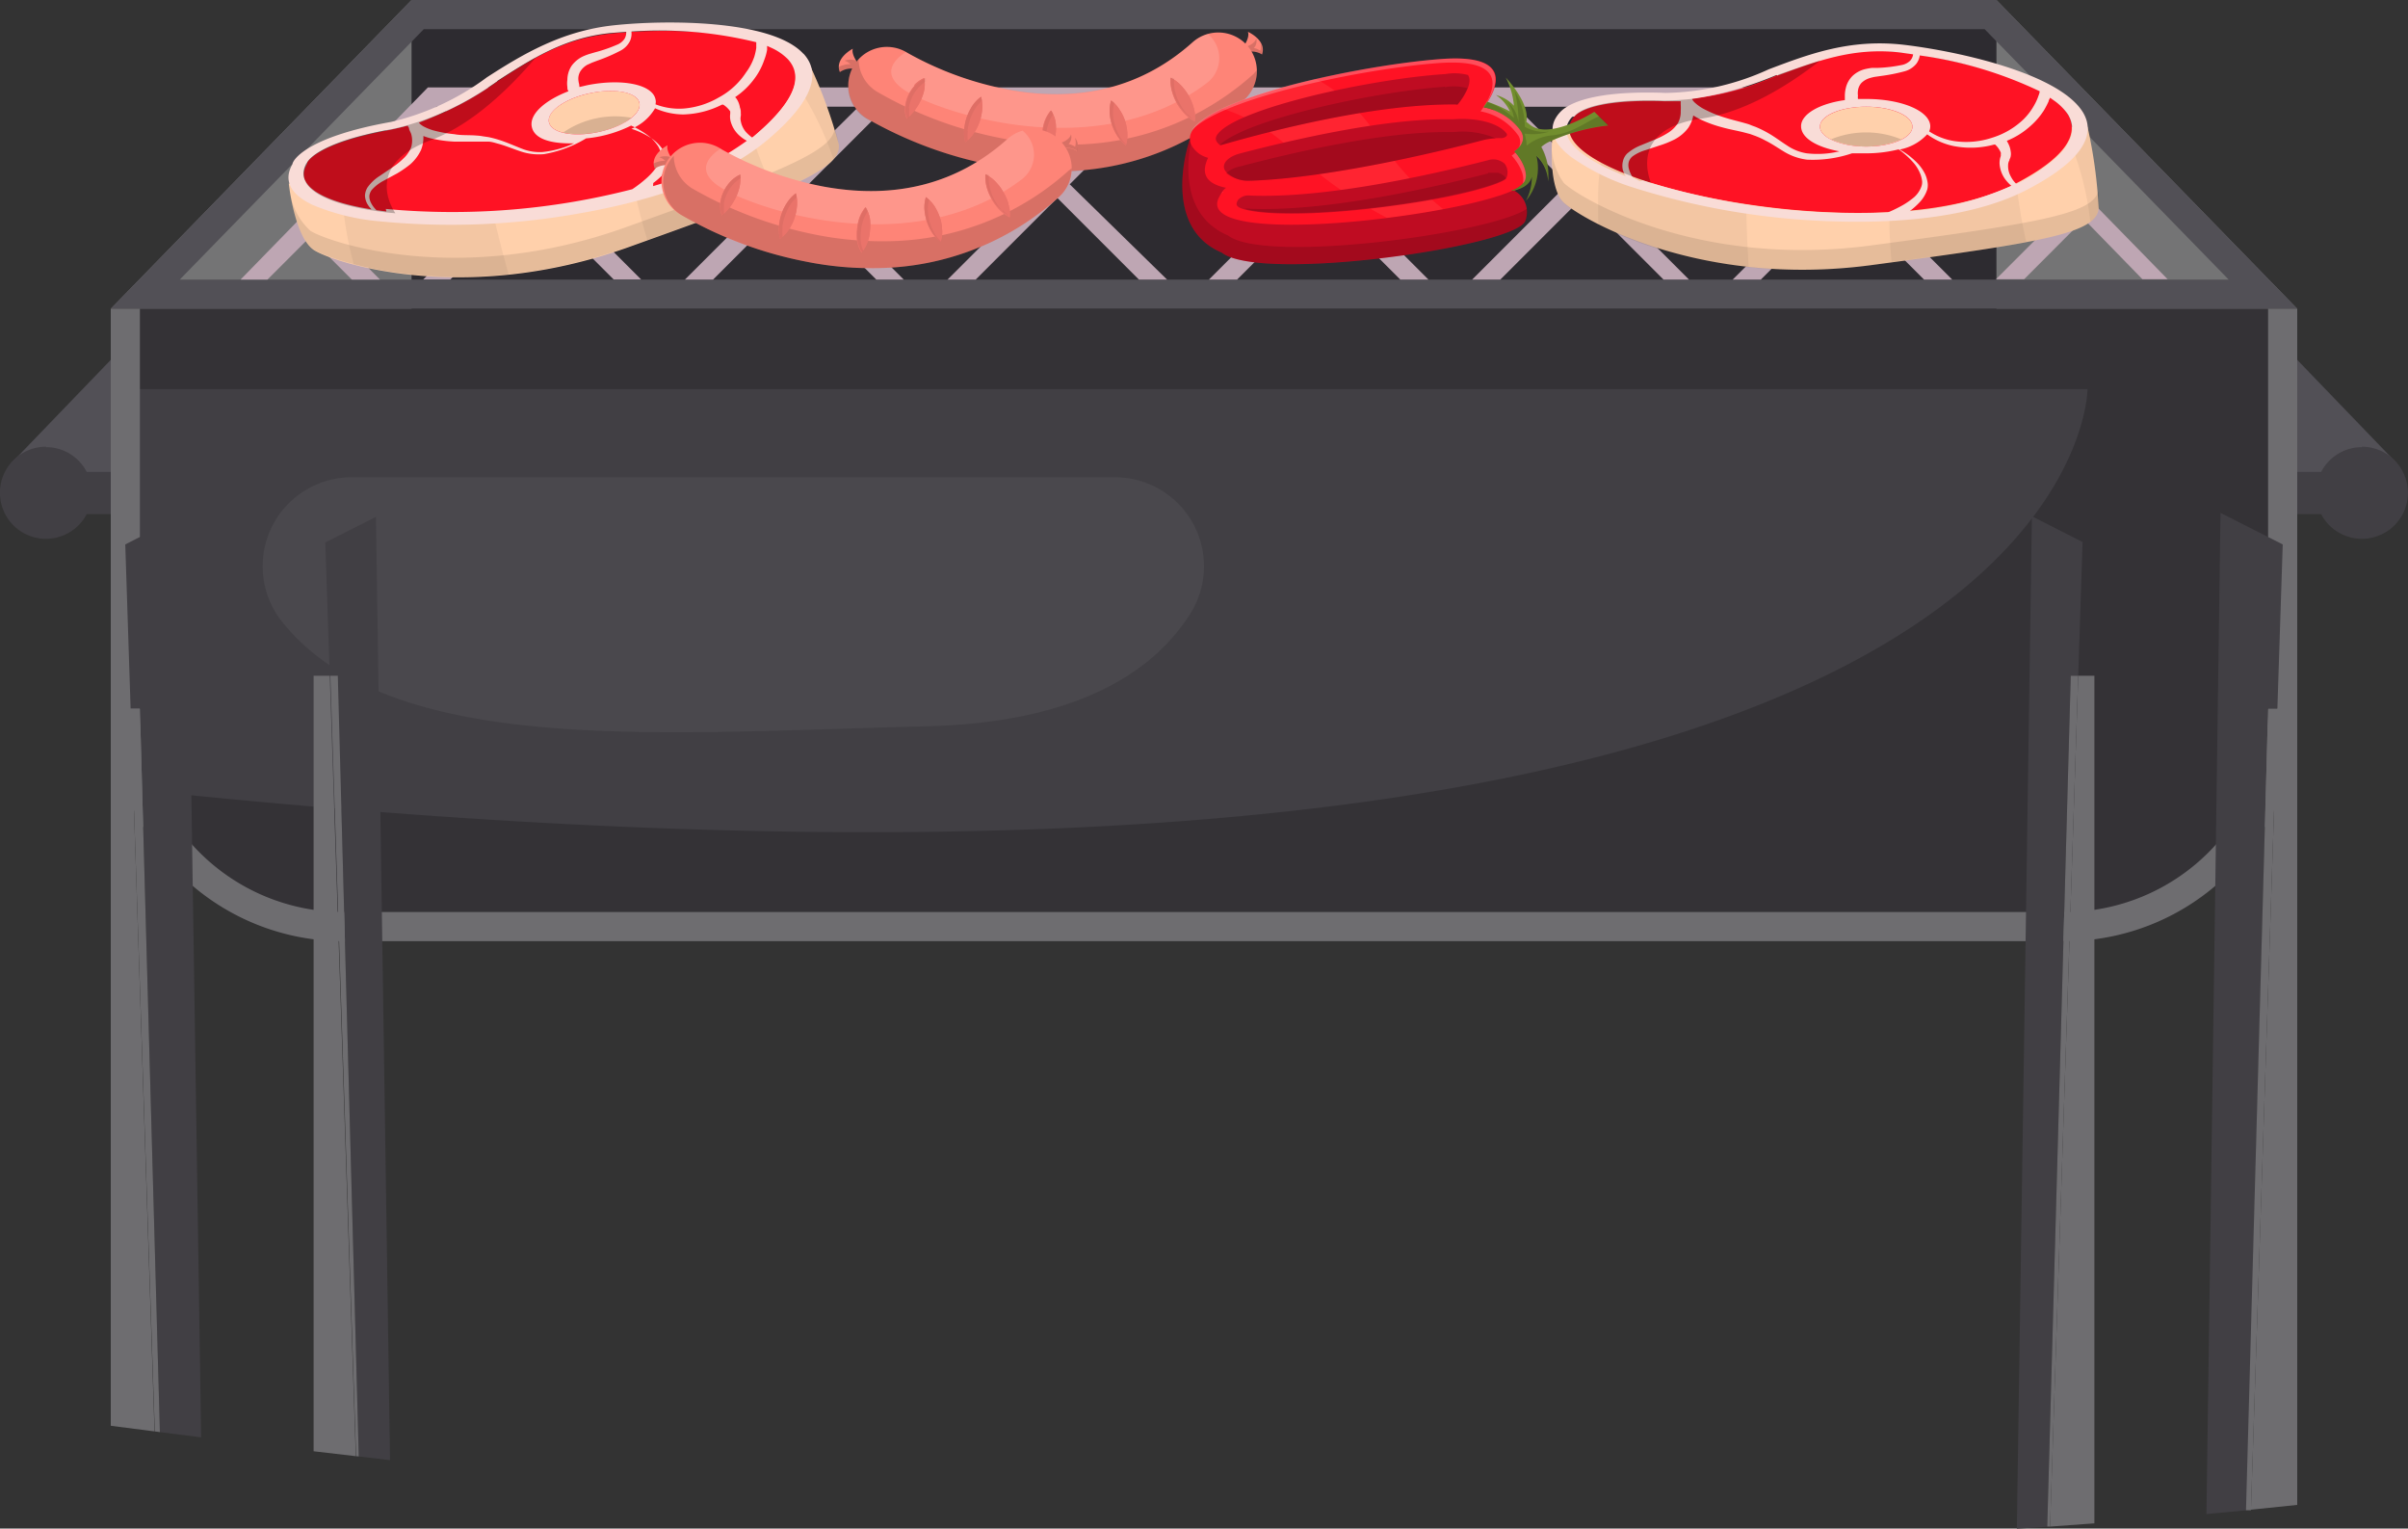 <svg xmlns="http://www.w3.org/2000/svg" xmlns:xlink="http://www.w3.org/1999/xlink" viewBox="0 0 171.08 108.57"><rect x="0" y="0" width="171.08" height="108.57" fill="#333333" stroke="none"/><defs><style>.cls-1{fill:none;}.cls-2{fill:#525056;}.cls-3{fill:#413f44;}.cls-4{fill:#2d2b30;}.cls-5{fill:#747475;}.cls-6{fill:#bea6b3;}.cls-7{fill:#ffd0ab;}.cls-8{opacity:0.1;}.cls-9{clip-path:url(#clip-path);}.cls-10{opacity:0.05;}.cls-11{clip-path:url(#clip-path-2);}.cls-12{clip-path:url(#clip-path-3);}.cls-13{clip-path:url(#clip-path-4);}.cls-14{fill:#ff1224;}.cls-15{opacity:0.15;}.cls-16{clip-path:url(#clip-path-5);}.cls-17{fill:#f9dcd7;}.cls-18{opacity:0.25;}.cls-19{clip-path:url(#clip-path-6);}.cls-20{fill:#fe8477;}.cls-21{clip-path:url(#clip-path-7);}.cls-22{clip-path:url(#clip-path-8);}.cls-23{clip-path:url(#clip-path-9);}.cls-24{clip-path:url(#clip-path-10);}.cls-25{fill:#fff;}.cls-26{fill:#ea736a;}.cls-27{clip-path:url(#clip-path-11);}.cls-28{clip-path:url(#clip-path-12);}.cls-29{clip-path:url(#clip-path-13);}.cls-30{clip-path:url(#clip-path-14);}.cls-31{clip-path:url(#clip-path-15);}.cls-32{clip-path:url(#clip-path-16);}.cls-33{clip-path:url(#clip-path-17);}.cls-34{clip-path:url(#clip-path-18);}.cls-35{clip-path:url(#clip-path-19);}.cls-36{clip-path:url(#clip-path-20);}.cls-37{clip-path:url(#clip-path-21);}.cls-38{clip-path:url(#clip-path-22);}.cls-39{clip-path:url(#clip-path-23);}.cls-40{clip-path:url(#clip-path-24);}.cls-41{clip-path:url(#clip-path-25);}.cls-42{clip-path:url(#clip-path-26);}.cls-43{clip-path:url(#clip-path-27);}.cls-44{clip-path:url(#clip-path-28);}.cls-45{clip-path:url(#clip-path-29);}.cls-46{clip-path:url(#clip-path-30);}.cls-47{fill:#bf0c22;}.cls-48{clip-path:url(#clip-path-31);}.cls-49{clip-path:url(#clip-path-32);}.cls-50{clip-path:url(#clip-path-33);}.cls-51{fill:#728e2e;}.cls-52{clip-path:url(#clip-path-34);}.cls-53{clip-path:url(#clip-path-35);}.cls-54{clip-path:url(#clip-path-36);}.cls-55{clip-path:url(#clip-path-37);}.cls-56{opacity:0.2;}.cls-57{clip-path:url(#clip-path-38);}.cls-58{fill:#6e6d70;}.cls-59{clip-path:url(#clip-path-39);}</style><clipPath id="clip-path"><rect class="cls-1" x="110.24" y="10.12" width="38.87" height="9.06"/></clipPath><clipPath id="clip-path-2"><rect class="cls-1" x="146.6" y="8.99" width="2.5" height="6.78"/></clipPath><clipPath id="clip-path-3"><rect class="cls-1" x="134.24" y="9.04" width="9.73" height="9.6"/></clipPath><clipPath id="clip-path-4"><rect class="cls-1" x="113.54" y="9.25" width="10.95" height="9.72"/></clipPath><clipPath id="clip-path-5"><rect class="cls-1" x="130.08" y="9.4" width="5" height="1"/></clipPath><clipPath id="clip-path-6"><rect class="cls-1" x="111.45" y="4.3" width="17.87" height="8.73"/></clipPath><clipPath id="clip-path-7"><rect class="cls-1" x="59.6" y="4.23" width="1.44" height="0.89"/></clipPath><clipPath id="clip-path-8"><rect class="cls-1" x="88.29" y="2.68" width="1.44" height="1.19"/></clipPath><clipPath id="clip-path-9"><rect class="cls-1" x="60.27" y="4.21" width="29.02" height="7.98"/></clipPath><clipPath id="clip-path-10"><rect class="cls-1" x="63.32" y="2.42" width="23.3" height="6.66"/></clipPath><clipPath id="clip-path-11"><rect class="cls-1" x="64.32" y="5.54" width="1.45" height="2.9"/></clipPath><clipPath id="clip-path-12"><rect class="cls-1" x="68.49" y="6.87" width="1.27" height="3.24"/></clipPath><clipPath id="clip-path-13"><rect class="cls-1" x="74.04" y="7.86" width="0.75" height="3.21"/></clipPath><clipPath id="clip-path-14"><rect class="cls-1" x="78.84" y="7.14" width="1.17" height="3.17"/></clipPath><clipPath id="clip-path-15"><rect class="cls-1" x="83.16" y="5.52" width="1.67" height="3.02"/></clipPath><clipPath id="clip-path-16"><rect class="cls-1" x="20.62" y="9.09" width="38.98" height="10.6"/></clipPath><clipPath id="clip-path-17"><rect class="cls-1" x="55.93" y="4.72" width="3.66" height="6.59"/></clipPath><clipPath id="clip-path-18"><rect class="cls-1" x="44.31" y="5.88" width="10.76" height="11.19"/></clipPath><clipPath id="clip-path-19"><rect class="cls-1" x="24.21" y="10.03" width="11.93" height="9.66"/></clipPath><clipPath id="clip-path-20"><rect class="cls-1" x="39.96" y="8.25" width="4.89" height="1.29"/></clipPath><clipPath id="clip-path-21"><rect class="cls-1" x="21.57" y="4.09" width="16.48" height="11.06"/></clipPath><clipPath id="clip-path-22"><rect class="cls-1" x="46.44" y="11.09" width="1.44" height="0.89"/></clipPath><clipPath id="clip-path-23"><rect class="cls-1" x="75.13" y="9.54" width="1.44" height="1.19"/></clipPath><clipPath id="clip-path-24"><rect class="cls-1" x="47.12" y="11.07" width="29.02" height="7.98"/></clipPath><clipPath id="clip-path-25"><rect class="cls-1" x="50.16" y="9.28" width="23.3" height="6.66"/></clipPath><clipPath id="clip-path-26"><rect class="cls-1" x="51.16" y="12.4" width="1.45" height="2.9"/></clipPath><clipPath id="clip-path-27"><rect class="cls-1" x="55.33" y="13.73" width="1.27" height="3.24"/></clipPath><clipPath id="clip-path-28"><rect class="cls-1" x="60.88" y="14.72" width="0.75" height="3.21"/></clipPath><clipPath id="clip-path-29"><rect class="cls-1" x="65.68" y="14" width="1.17" height="3.17"/></clipPath><clipPath id="clip-path-30"><rect class="cls-1" x="70.01" y="12.38" width="1.67" height="3.02"/></clipPath><clipPath id="clip-path-31"><rect class="cls-1" x="84" y="9.99" width="24.51" height="8.76"/></clipPath><clipPath id="clip-path-32"><rect class="cls-1" x="84.67" y="4.15" width="23.77" height="9.57"/></clipPath><clipPath id="clip-path-33"><rect class="cls-1" x="86.83" y="5.61" width="15.69" height="9.86"/></clipPath><clipPath id="clip-path-34"><rect class="cls-1" x="86.67" y="6.13" width="17.6" height="4.18"/></clipPath><clipPath id="clip-path-35"><rect class="cls-1" x="88.41" y="12.27" width="18.57" height="2.9"/></clipPath><clipPath id="clip-path-36"><rect class="cls-1" x="87.11" y="9.35" width="19.17" height="3.49"/></clipPath><clipPath id="clip-path-37"><rect class="cls-1" x="105.43" y="6.45" width="8.91" height="7.78"/></clipPath><clipPath id="clip-path-38"><rect class="cls-1" x="7.87" y="21.93" width="155.34" height="44.92"/></clipPath><clipPath id="clip-path-39"><rect class="cls-1" x="18.66" y="33.9" width="66.93" height="18.11"/></clipPath></defs><g id="Layer_2" data-name="Layer 2"><g id="Layer_1-2" data-name="Layer 1"><path id="Path_66594" data-name="Path 66594" class="cls-2" d="M.8,32.9l7.1-7.37.07,8L2.56,35.35Z"/><path id="Path_66595" data-name="Path 66595" class="cls-3" d="M3.28,31.76a3.24,3.24,0,0,1,2.88,1.76H8v3H6.16a3.27,3.27,0,1,1-2.88-4.79"/><path id="Path_66596" data-name="Path 66596" class="cls-2" d="M170.28,32.9l-7.1-7.37-.07,8,5.41,1.84Z"/><path id="Path_66597" data-name="Path 66597" class="cls-3" d="M167.8,31.76a3.26,3.26,0,0,0-2.89,1.76H163.1v3h1.81a3.27,3.27,0,1,0,2.89-4.79"/><path id="Path_66607" data-name="Path 66607" class="cls-3" d="M7.87,21.93V50.34A16.51,16.51,0,0,0,24.38,66.85H146.7a16.51,16.51,0,0,0,16.51-16.51h0V21.93Z"/><path id="Path_66608" data-name="Path 66608" class="cls-4" d="M163.21,21.93H7.87L29.24,0h112.6Z"/><path id="Path_66609" data-name="Path 66609" class="cls-5" d="M29.24,0V21.93H7.87Z"/><path id="Path_66610" data-name="Path 66610" class="cls-5" d="M141.84,0V21.93h21.37Z"/><path id="Path_66611" data-name="Path 66611" class="cls-2" d="M163.21,21.93,141.84,0H29.24L7.87,21.93ZM30.11,2.07H141l17.34,17.79H12.77Z"/><path id="Path_66612" data-name="Path 66612" class="cls-6" d="M140.68,6.21H30.4L17.09,19.86H19l3-3,3,3H27l-4-4L31,7.58h.35l5.5,5.5-6.78,6.77H32l5.8-5.8,5.8,5.8h1.95l-6.76-6.76,5.5-5.5h5.65l5.5,5.5-6.78,6.77h2l5.8-5.8,5.8,5.8h1.95l-6.77-6.77,5.5-5.5h5.66l5.5,5.5-6.78,6.77h2l5.8-5.8,5.8,5.8h2L76,13.09l5.5-5.5h5.65l5.5,5.5-6.76,6.77h2l5.8-5.8,5.8,5.8h2l-6.78-6.77,5.5-5.5h5.65l5.5,5.5-6.77,6.77h2l5.8-5.8,5.8,5.8H120l-6.77-6.77,5.5-5.5h5.65l5.5,5.5-6.78,6.77h2l5.8-5.8,5.8,5.8h2l-6.77-6.77,5.5-5.5h2.76l6.86,7-5.24,5.24h2l4.25-4.26,4.15,4.26H154ZM37.81,12.11,33.28,7.58h9.06Zm18.61,0L51.89,7.58H61Zm18.61,0L70.5,7.58h9.06Zm18.61,0L89.11,7.58h9.06Zm18.6,0-4.52-4.53h9Zm18.61,0-4.53-4.53h9.07Z"/><path id="Path_66613" data-name="Path 66613" class="cls-7" d="M110.31,9.4s-.41,3.87.8,5,9.57,6.07,21.85,4.43S149,16.56,149.1,14.77A34.05,34.05,0,0,0,148.31,9Z"/><g id="Group_35025" data-name="Group 35025" class="cls-8"><g id="Group_35024" data-name="Group 35024"><g class="cls-9"><g id="Group_35023" data-name="Group 35023"><path id="Path_66614" data-name="Path 66614" d="M149.06,13.62c-.44,1.59-4.43,2.25-16.1,3.81-12.28,1.64-20.64-3.29-21.85-4.43a4.57,4.57,0,0,1-.86-2.88c0,1.17,0,3.46.86,4.3,1.21,1.14,9.57,6.07,21.85,4.42S149,16.56,149.1,14.77a11.06,11.06,0,0,0,0-1.15"/></g></g></g></g><g id="Group_35028" data-name="Group 35028" class="cls-10"><g id="Group_35027" data-name="Group 35027"><g class="cls-11"><g id="Group_35026" data-name="Group 35026"><path id="Path_66615" data-name="Path 66615" d="M146.6,9a21.19,21.19,0,0,1,1.91,6.76,1.3,1.3,0,0,0,.59-1A34.31,34.31,0,0,0,148.31,9Z"/></g></g></g></g><g id="Group_35031" data-name="Group 35031" class="cls-10"><g id="Group_35030" data-name="Group 35030"><g class="cls-12"><g id="Group_35029" data-name="Group 35029"><path id="Path_66616" data-name="Path 66616" d="M143,9l-7.18.08c-.79.45-1.31.78-1.31.78a41.28,41.28,0,0,0-.12,8.75c4.2-.57,7.31-1,9.56-1.45A40,40,0,0,1,143,9"/></g></g></g></g><g id="Group_35034" data-name="Group 35034" class="cls-10"><g id="Group_35033" data-name="Group 35033"><g class="cls-13"><g id="Group_35032" data-name="Group 35032"><path id="Path_66617" data-name="Path 66617" d="M113.57,16a31.28,31.28,0,0,0,10.67,3c-.21-3.32-.3-7,.2-8.56a1,1,0,0,0-.35-1.16l-10,.11a23.63,23.63,0,0,0-.52,6.6"/></g></g></g></g><path id="Path_66618" data-name="Path 66618" class="cls-14" d="M111.9,8.22l0,0c-1.3,1.4.5,3.1,4.8,4.57,6.86,2.33,19.92,3.71,26.57.22,3.32-1.75,4.54-3.4,3.63-4.92a3.66,3.66,0,0,0-1-1c-2.36-1.82-7.54-3-11-3.4s-5.88.6-8.62,1.64a19.93,19.93,0,0,1-8.08,1.78C112.71,7,111.9,8.2,111.9,8.22"/><path id="Path_66619" data-name="Path 66619" class="cls-7" d="M135.87,9c0,.78-1.47,1.41-3.29,1.41S129.3,9.77,129.3,9s1.47-1.42,3.28-1.42,3.29.64,3.29,1.42"/><g id="Group_35037" data-name="Group 35037" class="cls-15"><g id="Group_35036" data-name="Group 35036"><g class="cls-16"><g id="Group_35035" data-name="Group 35035"><path id="Path_66620" data-name="Path 66620" d="M130.08,9.9a6.47,6.47,0,0,0,5,0,6.56,6.56,0,0,0-5,0"/></g></g></g></g><path id="Path_66621" data-name="Path 66621" class="cls-17" d="M148,8c-1.7-2.83-9.08-4.39-12.75-4.82-3.83-.44-6.75.67-9.58,1.74a18.26,18.26,0,0,1-7.31,1.68C112.17,6.36,111,7.8,110.81,8c-.89,1-.59,2.07.79,3.13A15.86,15.86,0,0,0,116,13.31a52.31,52.31,0,0,0,14.2,2.41c4.08.14,9.8-.14,13.86-2.27C147.7,11.55,149,9.7,148,8m-11.6-4.06a28.82,28.82,0,0,1,8.51,2.54c0,.14-.07.27-.11.4a3.83,3.83,0,0,1-.27.58,4.46,4.46,0,0,1-.75,1,5.6,5.6,0,0,1-2.24,1.32,5.85,5.85,0,0,1-2.63.25,4.44,4.44,0,0,1-1.85-.7.85.85,0,0,0,.08-.35c0-1.08-2-1.95-4.54-1.95H132a1,1,0,0,1,0-.24,1.28,1.28,0,0,1,0-.34,1,1,0,0,1,.25-.56,1.42,1.42,0,0,1,.58-.34,3.15,3.15,0,0,1,.36-.09l.42-.06a12.76,12.76,0,0,0,1.72-.34,1.63,1.63,0,0,0,.81-.52,1.28,1.28,0,0,0,.26-.65M129.3,9c0-.79,1.47-1.42,3.29-1.42s3.28.63,3.28,1.42-1.47,1.41-3.28,1.41S129.3,9.77,129.3,9m-3-3.64c2.74-1,5.32-2,8.62-1.64l1,.14a.81.81,0,0,1-.2.44,1.16,1.16,0,0,1-.62.32,10.32,10.32,0,0,1-1.65.2l-.43,0a4.2,4.2,0,0,0-.47.08,2,2,0,0,0-.9.46,1.77,1.77,0,0,0-.52.93,2.22,2.22,0,0,0-.06.51c0,.1,0,.21,0,.31-1.81.25-3.11,1-3.11,1.85s1.12,1.49,2.72,1.79a6.7,6.7,0,0,1-2.32.14,3.42,3.42,0,0,1-1.4-.56c-.44-.28-.88-.62-1.36-.89a7.69,7.69,0,0,0-.76-.38c-.13-.06-.26-.1-.39-.15a2.7,2.7,0,0,0-.4-.14c-.55-.16-1.05-.27-1.55-.43a8.45,8.45,0,0,1-1.43-.59,2.92,2.92,0,0,1-.59-.4,1.1,1.1,0,0,1-.21-.22l-.06-.1a24.79,24.79,0,0,0,6-1.7M111.87,8.27l0,0s.81-1.27,6.36-1.08c.4,0,.8,0,1.18,0l0,.13a1,1,0,0,0,0,.1v0a4,4,0,0,1,0,.47,1.7,1.7,0,0,1-.2.86,2.29,2.29,0,0,1-.68.67,5.85,5.85,0,0,1-.93.48l-1,.41a3.41,3.41,0,0,0-1,.6,1.1,1.1,0,0,0-.3.56,1.27,1.27,0,0,0,0,.61,2.11,2.11,0,0,0,.2.43c-3.57-1.38-5-2.92-3.8-4.21m4.8,4.57L116,12.6a2.21,2.21,0,0,1-.28-.63.94.94,0,0,1,0-.47.82.82,0,0,1,.25-.38,2.92,2.92,0,0,1,.92-.45l1-.33A7,7,0,0,0,119,9.89a2.91,2.91,0,0,0,.94-.8,2.29,2.29,0,0,0,.36-.89c.16.1.33.19.5.28a9,9,0,0,0,1.58.57c.53.15,1.09.24,1.58.37l.38.1.36.13a5.55,5.55,0,0,1,.7.32c.47.23.9.53,1.38.82a4.12,4.12,0,0,0,1.6.55,8.68,8.68,0,0,0,3.2-.45c.32,0,.65,0,1,0a9.42,9.42,0,0,0,2.31-.28,5.87,5.87,0,0,1,1.1,1,2.78,2.78,0,0,1,.47.82,2.16,2.16,0,0,1,.1.44.93.93,0,0,1-.06.4A1.88,1.88,0,0,1,136,14a5.81,5.81,0,0,1-.76.54,9.67,9.67,0,0,1-1.12.55,51.14,51.14,0,0,1-17.42-2.28m19,2.17a5.42,5.42,0,0,0,.67-.6,2.38,2.38,0,0,0,.56-.94,1.26,1.26,0,0,0,0-.58,2,2,0,0,0-.17-.52,3.12,3.12,0,0,0-.61-.83,5.38,5.38,0,0,0-1.18-.89,3.55,3.55,0,0,0,1.95-1.08,4.82,4.82,0,0,0,1.91.84,6.34,6.34,0,0,0,2.84-.11l.08,0a1.64,1.64,0,0,1,.4.57.36.36,0,0,1,0,.11V11l0,0,0,.08a1.38,1.38,0,0,0-.08.64,2.1,2.1,0,0,0,.43,1.06,3.16,3.16,0,0,0,.4.42A21.55,21.55,0,0,1,135.67,15m7.57-1.95,0,0a1.86,1.86,0,0,1-.37-.5,1.5,1.5,0,0,1-.2-.83.71.71,0,0,1,.1-.35l0,0h0l0-.05a.7.7,0,0,0,.08-.2,1,1,0,0,0,0-.39,1.7,1.7,0,0,0-.21-.61l-.06-.12a5.58,5.58,0,0,0,1.62-1,5.19,5.19,0,0,0,1-1.14,6.11,6.11,0,0,0,.35-.67c0-.08.07-.16.1-.25l.28.2a4,4,0,0,1,1,1c.91,1.52-.31,3.18-3.63,4.92"/><g id="Group_35040" data-name="Group 35040" class="cls-18"><g id="Group_35039" data-name="Group 35039"><g class="cls-19"><g id="Group_35038" data-name="Group 35038"><path id="Path_66622" data-name="Path 66622" d="M126.34,5.35a20.11,20.11,0,0,1-8.08,1.79c-5.55-.19-6.35,1.06-6.36,1.08l0,0c-1.3,1.4.5,3.1,4.8,4.57l.59.19c-.36-.94-1.06-3.87,3.53-4.55C124,8,127.15,6,129.32,4.3c-1,.3-2,.67-3,1"/></g></g></g></g><path id="Path_66623" data-name="Path 66623" class="cls-20" d="M60.93,4.46s-.46-.6-.34-1c0,0-1.32.67-.92,1.66a1.45,1.45,0,0,1,1-.24c.55.13.22-.42.22-.42"/><g id="Group_35043" data-name="Group 35043" class="cls-15"><g id="Group_35042" data-name="Group 35042"><g class="cls-21"><g id="Group_35041" data-name="Group 35041"><path id="Path_66624" data-name="Path 66624" d="M60.72,4.88c.55.13.22-.42.22-.42a1.07,1.07,0,0,1-.1-.15,1.27,1.27,0,0,0-.84,0,1,1,0,0,1,.42.25,1.77,1.77,0,0,0-.82.19,1,1,0,0,0,.07.38,1.45,1.45,0,0,1,1-.24"/></g></g></g></g><path id="Path_66625" data-name="Path 66625" class="cls-20" d="M88.38,3.26s.43-.61.28-1c0,0,1.36.6,1,1.61a1.38,1.38,0,0,0-1-.18c-.54.15-.24-.41-.24-.41"/><g id="Group_35046" data-name="Group 35046" class="cls-15"><g id="Group_35045" data-name="Group 35045"><g class="cls-22"><g id="Group_35044" data-name="Group 35044"><path id="Path_66626" data-name="Path 66626" d="M89.54,3a1,1,0,0,1,0,.6,1.32,1.32,0,0,0-.46-.19.73.73,0,0,0,.17-.69c-.1.43-.75.61-.75.61l-.1.1h-.06c0,.16-.07.39.3.28a1.39,1.39,0,0,1,1,.19A1,1,0,0,0,89.54,3"/></g></g></g></g><path id="Path_66627" data-name="Path 66627" class="cls-20" d="M88.6,3.22A2.75,2.75,0,0,0,84.73,3h0c-3.56,3.19-8,4.32-13.12,3.36a23.54,23.54,0,0,1-7.16-2.62,2.74,2.74,0,0,0-2.88,4.67,28.92,28.92,0,0,0,8.83,3.3,24.17,24.17,0,0,0,5.23.45A19.53,19.53,0,0,0,88.39,7.09a2.75,2.75,0,0,0,.21-3.87"/><g id="Group_35049" data-name="Group 35049" class="cls-15"><g id="Group_35048" data-name="Group 35048"><g class="cls-23"><g id="Group_35047" data-name="Group 35047"><path id="Path_66628" data-name="Path 66628" d="M89.13,5.19a19.45,19.45,0,0,1-12.75,5.08,23.51,23.51,0,0,1-5.23-.45,28.47,28.47,0,0,1-8.83-3.3A2.72,2.72,0,0,1,61,4.21a2.75,2.75,0,0,0,.11,3.88,2.81,2.81,0,0,0,.44.33,28.57,28.57,0,0,0,8.83,3.3,23.51,23.51,0,0,0,5.23.46A19.58,19.58,0,0,0,88.39,7.1,2.75,2.75,0,0,0,89.29,5l-.16.16"/></g></g></g></g><g id="Group_35052" data-name="Group 35052" class="cls-15"><g id="Group_35051" data-name="Group 35051"><g class="cls-24"><g id="Group_35050" data-name="Group 35050"><path id="Path_66629" data-name="Path 66629" class="cls-25" d="M85.82,2.42a2.65,2.65,0,0,0-1.09.6c-3.56,3.19-8,4.32-13.12,3.36a23.8,23.8,0,0,1-7.16-2.62l-.1-.06c-.78.51-1.8,1.52-.13,2.67,2.24,1.54,13.66,5.49,21.53-.48a2.21,2.21,0,0,0,.42-3.1,2,2,0,0,0-.35-.37"/></g></g></g></g><path id="Path_66630" data-name="Path 66630" class="cls-26" d="M65,6.06a2.91,2.91,0,0,0-.46.68,2.45,2.45,0,0,0-.23.8,1.54,1.54,0,0,0,.12.9A4.84,4.84,0,0,0,65,7.82a3.75,3.75,0,0,0,.4-.66,3.43,3.43,0,0,0,.26-.74,2.37,2.37,0,0,0,0-.88,2.18,2.18,0,0,0-.72.52"/><path id="Path_66631" data-name="Path 66631" class="cls-26" d="M69.06,7.55a4,4,0,0,0-.38.78,3.93,3.93,0,0,0-.18.84,2.65,2.65,0,0,0,.08.93,2.59,2.59,0,0,0,.64-.68,3.61,3.61,0,0,0,.56-1.62,2.65,2.65,0,0,0-.08-.93,2.59,2.59,0,0,0-.64.68"/><path id="Path_66632" data-name="Path 66632" class="cls-26" d="M74.65,7.86a2.57,2.57,0,0,0-.44.77,3.16,3.16,0,0,0-.16.8,3.2,3.2,0,0,0,0,.82,2.55,2.55,0,0,0,.32.83,2.24,2.24,0,0,0,.44-.78A2.77,2.77,0,0,0,75,9.5a3.15,3.15,0,0,0,0-.81,2.21,2.21,0,0,0-.32-.83"/><path id="Path_66633" data-name="Path 66633" class="cls-26" d="M79.93,8.58a3,3,0,0,0-.37-.76,2.24,2.24,0,0,0-.62-.68,2.58,2.58,0,0,0-.1.91,3.34,3.34,0,0,0,.53,1.59,2.5,2.5,0,0,0,.62.68,2.39,2.39,0,0,0,.1-.92,3.22,3.22,0,0,0-.16-.82"/><path id="Path_66634" data-name="Path 66634" class="cls-26" d="M84.8,7.63a3.46,3.46,0,0,0-.34-.82,3.71,3.71,0,0,0-.52-.71,2.56,2.56,0,0,0-.77-.58,2.77,2.77,0,0,0,.1,1,3.94,3.94,0,0,0,.34.82,3.75,3.75,0,0,0,.53.71,2.65,2.65,0,0,0,.76.58,2.55,2.55,0,0,0-.1-1"/><path id="Path_66635" data-name="Path 66635" class="cls-26" d="M65,6.06a2.91,2.91,0,0,0-.46.68,2.45,2.45,0,0,0-.23.8,1.54,1.54,0,0,0,.12.9A4.84,4.84,0,0,0,65,7.82a3.75,3.75,0,0,0,.4-.66,3.43,3.43,0,0,0,.26-.74,2.37,2.37,0,0,0,0-.88,2.18,2.18,0,0,0-.72.52"/><path id="Path_66636" data-name="Path 66636" class="cls-26" d="M69.06,7.55a4,4,0,0,0-.38.78,3.93,3.93,0,0,0-.18.84,2.65,2.65,0,0,0,.08.93,2.59,2.59,0,0,0,.64-.68,3.61,3.61,0,0,0,.56-1.62,2.65,2.65,0,0,0-.08-.93,2.59,2.59,0,0,0-.64.68"/><path id="Path_66637" data-name="Path 66637" class="cls-26" d="M74.65,7.86a2.57,2.57,0,0,0-.44.77,3.16,3.16,0,0,0-.16.8,3.2,3.2,0,0,0,0,.82,2.55,2.55,0,0,0,.32.83,2.24,2.24,0,0,0,.44-.78A2.77,2.77,0,0,0,75,9.5a3.15,3.15,0,0,0,0-.81,2.21,2.21,0,0,0-.32-.83"/><path id="Path_66638" data-name="Path 66638" class="cls-26" d="M79.93,8.58a3,3,0,0,0-.37-.76,2.24,2.24,0,0,0-.62-.68,2.58,2.58,0,0,0-.1.91,3.34,3.34,0,0,0,.53,1.59,2.5,2.5,0,0,0,.62.68,2.39,2.39,0,0,0,.1-.92,3.22,3.22,0,0,0-.16-.82"/><path id="Path_66639" data-name="Path 66639" class="cls-26" d="M84.8,7.63a3.46,3.46,0,0,0-.34-.82,3.71,3.71,0,0,0-.52-.71,2.56,2.56,0,0,0-.77-.58,2.77,2.77,0,0,0,.1,1,3.94,3.94,0,0,0,.34.82,3.75,3.75,0,0,0,.53.71,2.65,2.65,0,0,0,.76.58,2.55,2.55,0,0,0-.1-1"/><g id="Group_35055" data-name="Group 35055" class="cls-10"><g id="Group_35054" data-name="Group 35054"><g class="cls-27"><g id="Group_35053" data-name="Group 35053"><path id="Path_66640" data-name="Path 66640" d="M64.57,7.68a2.94,2.94,0,0,1,.24-.8,3.39,3.39,0,0,1,.46-.68,2.74,2.74,0,0,1,.5-.4,2.26,2.26,0,0,0,0-.26,2.08,2.08,0,0,0-.72.52,2.66,2.66,0,0,0-.47.68,2.45,2.45,0,0,0-.23.8,1.55,1.55,0,0,0,.12.9l.14-.13a2.22,2.22,0,0,1,0-.63"/></g></g></g></g><g id="Group_35058" data-name="Group 35058" class="cls-10"><g id="Group_35057" data-name="Group 35057"><g class="cls-28"><g id="Group_35056" data-name="Group 35056"><path id="Path_66641" data-name="Path 66641" d="M68.74,9.31a3.65,3.65,0,0,1,.56-1.62,3.37,3.37,0,0,1,.46-.54,1.4,1.4,0,0,0-.06-.28,2.59,2.59,0,0,0-.64.68,4,4,0,0,0-.38.78,3.93,3.93,0,0,0-.18.84,2.65,2.65,0,0,0,.08.93l.18-.14a2.81,2.81,0,0,1,0-.65"/></g></g></g></g><g id="Group_35061" data-name="Group 35061" class="cls-10"><g id="Group_35060" data-name="Group 35060"><g class="cls-29"><g id="Group_35059" data-name="Group 35059"><path id="Path_66642" data-name="Path 66642" d="M74.33,10.39a2.81,2.81,0,0,1,0-.82,3.16,3.16,0,0,1,.16-.8,2.38,2.38,0,0,1,.34-.65c0-.09-.09-.18-.14-.27a2.41,2.41,0,0,0-.44.78,3.31,3.31,0,0,0-.12,1.61,2.21,2.21,0,0,0,.32.83l.1-.12a2.81,2.81,0,0,1-.18-.56"/></g></g></g></g><g id="Group_35064" data-name="Group 35064" class="cls-10"><g id="Group_35063" data-name="Group 35063"><g class="cls-30"><g id="Group_35062" data-name="Group 35062"><path id="Path_66643" data-name="Path 66643" d="M79.61,9.79A3.77,3.77,0,0,1,79.25,9a3.4,3.4,0,0,1-.17-.83,2.56,2.56,0,0,1,.09-.87,2.11,2.11,0,0,0-.23-.19,2.58,2.58,0,0,0-.1.91,3.31,3.31,0,0,0,.17.83,3.11,3.11,0,0,0,.36.76,2.5,2.5,0,0,0,.62.68.09.09,0,0,0,0-.05,3.09,3.09,0,0,1-.4-.48"/></g></g></g></g><g id="Group_35067" data-name="Group 35067" class="cls-10"><g id="Group_35066" data-name="Group 35066"><g class="cls-31"><g id="Group_35065" data-name="Group 35065"><path id="Path_66644" data-name="Path 66644" d="M84.38,8.15a3.66,3.66,0,0,1-.52-.72,3.39,3.39,0,0,1-.34-.81,2.58,2.58,0,0,1-.1-1l.06,0a1.49,1.49,0,0,0-.3-.18,2.77,2.77,0,0,0,.1,1,3.94,3.94,0,0,0,.34.82,3.75,3.75,0,0,0,.53.71,2.58,2.58,0,0,0,.69.54,3.31,3.31,0,0,1-.45-.39"/></g></g></g></g><path id="Path_66645" data-name="Path 66645" class="cls-7" d="M20.52,13.05s.41,3.87,1.83,4.74S33,21.73,44.64,17.56,59.88,12,59.58,10.21a33.62,33.62,0,0,0-2-5.49Z"/><g id="Group_35070" data-name="Group 35070" class="cls-8"><g id="Group_35069" data-name="Group 35069"><g class="cls-32"><g id="Group_35068" data-name="Group 35068"><path id="Path_66646" data-name="Path 66646" d="M59.3,9.09c-.1,1.65-3.87,3.13-14.95,7.09-11.67,4.16-20.87,1.09-22.29.22a4.59,4.59,0,0,1-1.44-2.64c.19,1.16.69,3.39,1.73,4,1.43.86,10.63,3.94,22.3-.23S59.88,12,59.58,10.21A10.6,10.6,0,0,0,59.3,9.1"/></g></g></g></g><g id="Group_35073" data-name="Group 35073" class="cls-10"><g id="Group_35072" data-name="Group 35072"><g class="cls-33"><g id="Group_35071" data-name="Group 35071"><path id="Path_66647" data-name="Path 66647" d="M55.93,5.09a21.32,21.32,0,0,1,3.28,6.22,1.28,1.28,0,0,0,.37-1.1,34.58,34.58,0,0,0-2-5.49Z"/></g></g></g></g><g id="Group_35076" data-name="Group 35076" class="cls-10"><g id="Group_35075" data-name="Group 35075"><g class="cls-34"><g id="Group_35074" data-name="Group 35074"><path id="Path_66648" data-name="Path 66648" d="M52.44,5.88l-7,1.57c-.68.6-1.12,1-1.12,1A41.81,41.81,0,0,0,46,17.07c4-1.43,6.94-2.52,9-3.4a40.36,40.36,0,0,1-2.63-7.79"/></g></g></g></g><g id="Group_35079" data-name="Group 35079" class="cls-10"><g id="Group_35078" data-name="Group 35078"><g class="cls-35"><g id="Group_35077" data-name="Group 35077"><path id="Path_66649" data-name="Path 66649" d="M25.08,18.77a31.2,31.2,0,0,0,11.06.73c-.9-3.2-1.75-6.77-1.6-8.42A1,1,0,0,0,34,10l-9.73,2.19a23.76,23.76,0,0,0,.86,6.55"/></g></g></g></g><path id="Path_66650" data-name="Path 66650" class="cls-14" d="M21.83,11.56l0,.06c-1,1.63,1.13,2.93,5.65,3.46,7.2.86,20.25-.52,26-5.33,2.88-2.4,3.73-4.27,2.52-5.56a3.91,3.91,0,0,0-1.16-.81c-2.69-1.28-8-1.36-11.42-1s-5.63,1.81-8.09,3.4a20.14,20.14,0,0,1-7.53,3.43c-5.46,1-6,2.37-6,2.38"/><path id="Path_66651" data-name="Path 66651" class="cls-7" d="M45.43,7.32c.16.76-1.14,1.69-2.92,2.06s-3.34.07-3.51-.7S40.15,7,41.92,6.62s3.35-.07,3.51.7"/><g id="Group_35082" data-name="Group 35082" class="cls-15"><g id="Group_35081" data-name="Group 35081"><g class="cls-36"><g id="Group_35080" data-name="Group 35080"><path id="Path_66652" data-name="Path 66652" d="M40,9.42a6.51,6.51,0,0,0,4.89-1.05A6.53,6.53,0,0,0,40,9.42"/></g></g></g></g><path id="Path_66653" data-name="Path 66653" class="cls-17" d="M57.06,3.8c-2.26-2.42-9.8-2.4-13.48-2s-6.46,2.06-9,3.7a18.33,18.33,0,0,1-6.8,3.16c-6.07,1.08-7,2.75-7,3-.67,1.15-.14,2.15,1.42,2.89a15.8,15.8,0,0,0,4.78,1.17,51.82,51.82,0,0,0,14.39-.6c4-.71,9.54-2.18,13.07-5.11,3.14-2.62,4-4.69,2.67-6.17M44.87,2.24A28.72,28.72,0,0,1,53.73,3c0,.14,0,.28,0,.41a4.29,4.29,0,0,1-.14.62A4.07,4.07,0,0,1,53,5.15a5.29,5.29,0,0,1-1.91,1.76,5.92,5.92,0,0,1-2.52.8,4.69,4.69,0,0,1-2-.3.73.73,0,0,0,0-.36c-.22-1.06-2.39-1.49-4.84-1l-.56.13A1.57,1.57,0,0,1,41.15,6a1.91,1.91,0,0,1-.06-.33,1,1,0,0,1,.14-.6,1.41,1.41,0,0,1,.48-.46l.35-.16.4-.15a11.87,11.87,0,0,0,1.6-.69,1.56,1.56,0,0,0,.69-.68,1.23,1.23,0,0,0,.11-.68M39,8.68c-.16-.76,1.15-1.69,2.92-2.06s3.35-.07,3.51.7S44.29,9,42.51,9.38s-3.34.07-3.51-.7M35.35,5.74c2.46-1.58,4.78-3.08,8.09-3.4l1.05-.08a.89.89,0,0,1-.11.48,1.14,1.14,0,0,1-.55.44,10.77,10.77,0,0,1-1.57.54l-.41.12a4,4,0,0,0-.44.17,2.16,2.16,0,0,0-.79.65,1.82,1.82,0,0,0-.31,1,1.8,1.8,0,0,0,0,.52c0,.1,0,.2.08.3C38.73,7.12,37.6,8.1,37.78,9s1.41,1.22,3,1.18a7,7,0,0,1-2.25.62,3.43,3.43,0,0,1-1.48-.25c-.49-.19-1-.42-1.52-.59a7.62,7.62,0,0,0-.82-.22l-.41-.06a3,3,0,0,0-.42-.05c-.57-.05-1.08,0-1.61-.1a8.83,8.83,0,0,1-1.52-.28,3.81,3.81,0,0,1-.66-.27,1.44,1.44,0,0,1-.25-.18l-.08-.09a24.32,24.32,0,0,0,5.55-2.92M21.81,11.62l0-.06s.53-1.41,6-2.38c.4-.07.78-.16,1.16-.26A.61.61,0,0,0,29,9l.06.09v0c0,.15.12.3.16.45a1.68,1.68,0,0,1,0,.89,2.09,2.09,0,0,1-.52.79,5.7,5.7,0,0,1-.81.66l-.92.62a3.08,3.08,0,0,0-.85.8,1.18,1.18,0,0,0-.19.6,1.34,1.34,0,0,0,.17.59,2.24,2.24,0,0,0,.29.38c-3.78-.6-5.49-1.82-4.59-3.32m5.65,3.47-.7-.09a1.88,1.88,0,0,1-.41-.56,1,1,0,0,1-.1-.46.91.91,0,0,1,.17-.42,3.05,3.05,0,0,1,.8-.63l1-.54a7.68,7.68,0,0,0,.95-.66,3.13,3.13,0,0,0,.75-1,2.42,2.42,0,0,0,.17-1,4.26,4.26,0,0,0,.54.17,9.45,9.45,0,0,0,1.67.23c.55,0,1.12,0,1.62,0l.39,0,.38,0c.26,0,.51.1.76.16.5.14,1,.35,1.51.52a4.06,4.06,0,0,0,1.69.21,8.59,8.59,0,0,0,3-1.12,9,9,0,0,0,1-.15,9.1,9.1,0,0,0,2.2-.76,6.28,6.28,0,0,1,1.27.76,3,3,0,0,1,.64.7,1.57,1.57,0,0,1,.18.42.9.9,0,0,1,0,.4,1.94,1.94,0,0,1-.37.78,4.64,4.64,0,0,1-.64.69,8.85,8.85,0,0,1-1,.77,51.16,51.16,0,0,1-17.51,1.4m19-1.84A5.44,5.44,0,0,0,47,12.5a2.38,2.38,0,0,0,.35-1,1.4,1.4,0,0,0-.1-.57,1.89,1.89,0,0,0-.28-.47,3,3,0,0,0-.77-.69,5.84,5.84,0,0,0-1.34-.62,3.47,3.47,0,0,0,1.68-1.46,5,5,0,0,0,2,.44,6.45,6.45,0,0,0,2.76-.7l.08,0a1.75,1.75,0,0,1,.5.48,1,1,0,0,1,0,.1s0,0,0,0h0V8l0,.08a1.38,1.38,0,0,0,.06.64,2.06,2.06,0,0,0,.64.95,2.56,2.56,0,0,0,.48.33,21.51,21.51,0,0,1-6.66,3.22m7-3.48,0,0A3.07,3.07,0,0,1,53,9.38a1.62,1.62,0,0,1-.37-.78.87.87,0,0,1,0-.36l0,0v0l0,0a.76.76,0,0,0,0-.21.89.89,0,0,0-.06-.39A1.55,1.55,0,0,0,52.32,7l-.09-.1a5.45,5.45,0,0,0,1.38-1.33,4.75,4.75,0,0,0,.69-1.32,3.49,3.49,0,0,0,.2-.72c0-.09,0-.18,0-.27l.31.14a3.94,3.94,0,0,1,1.16.8c1.21,1.31.36,3.18-2.52,5.57"/><g id="Group_35085" data-name="Group 35085" class="cls-18"><g id="Group_35084" data-name="Group 35084"><g class="cls-37"><g id="Group_35083" data-name="Group 35083"><path id="Path_66654" data-name="Path 66654" d="M35.35,5.75a20.14,20.14,0,0,1-7.53,3.43c-5.46,1-6,2.37-6,2.38l0,.06c-1,1.63,1.13,2.93,5.65,3.47l.62.06c-.54-.84-1.85-3.56,2.5-5.19,3-1.11,5.7-3.79,7.46-5.86-.91.5-1.8,1.07-2.7,1.65"/></g></g></g></g><path id="Path_66655" data-name="Path 66655" class="cls-20" d="M47.78,11.32s-.47-.6-.35-1c0,0-1.32.67-.91,1.66a1.41,1.41,0,0,1,1-.24c.55.13.22-.42.22-.42"/><g id="Group_35088" data-name="Group 35088" class="cls-15"><g id="Group_35087" data-name="Group 35087"><g class="cls-38"><g id="Group_35086" data-name="Group 35086"><path id="Path_66656" data-name="Path 66656" d="M47.56,11.74c.55.13.22-.42.22-.42a1.07,1.07,0,0,1-.1-.15,1.27,1.27,0,0,0-.84,0,1,1,0,0,1,.42.25,1.77,1.77,0,0,0-.82.19,1,1,0,0,0,.07.38,1.45,1.45,0,0,1,1.05-.24"/></g></g></g></g><path id="Path_66657" data-name="Path 66657" class="cls-20" d="M75.22,10.13s.43-.62.29-1c0,0,1.36.6,1,1.6a1.43,1.43,0,0,0-1.05-.18c-.54.16-.24-.41-.24-.41"/><g id="Group_35091" data-name="Group 35091" class="cls-15"><g id="Group_35090" data-name="Group 35090"><g class="cls-39"><g id="Group_35089" data-name="Group 35089"><path id="Path_66658" data-name="Path 66658" d="M76.38,9.82a1,1,0,0,1,0,.6,1.32,1.32,0,0,0-.46-.19.71.71,0,0,0,.17-.69c-.1.43-.75.61-.75.61a.94.94,0,0,1-.1.1h-.06c0,.16-.07.39.3.28a1.39,1.39,0,0,1,1.05.19,1,1,0,0,0-.13-.91"/></g></g></g></g><path id="Path_66659" data-name="Path 66659" class="cls-20" d="M75.44,10.09a2.74,2.74,0,0,0-3.87-.21h0c-3.56,3.19-8,4.32-13.12,3.36a23.8,23.8,0,0,1-7.16-2.62,2.74,2.74,0,1,0-2.87,4.66,28.47,28.47,0,0,0,8.83,3.3,23.48,23.48,0,0,0,5.22.46A19.58,19.58,0,0,0,75.23,14a2.74,2.74,0,0,0,.21-3.87"/><g id="Group_35094" data-name="Group 35094" class="cls-15"><g id="Group_35093" data-name="Group 35093"><g class="cls-40"><g id="Group_35092" data-name="Group 35092"><path id="Path_66660" data-name="Path 66660" d="M76,12.05a19.5,19.5,0,0,1-12.75,5.08A24.11,24.11,0,0,1,58,16.68a28.82,28.82,0,0,1-8.83-3.3,2.75,2.75,0,0,1-1.3-2.31,2.74,2.74,0,0,0,.55,4.21,28.82,28.82,0,0,0,8.83,3.3,24.18,24.18,0,0,0,5.23.46A19.49,19.49,0,0,0,75.22,14a2.69,2.69,0,0,0,.91-2.06,1.21,1.21,0,0,1-.16.16"/></g></g></g></g><g id="Group_35097" data-name="Group 35097" class="cls-15"><g id="Group_35096" data-name="Group 35096"><g class="cls-41"><g id="Group_35095" data-name="Group 35095"><path id="Path_66661" data-name="Path 66661" class="cls-25" d="M72.66,9.28a2.72,2.72,0,0,0-1.09.6c-3.56,3.19-8,4.32-13.12,3.36a23.8,23.8,0,0,1-7.16-2.62l-.1-.06c-.78.51-1.8,1.52-.13,2.66,2.24,1.54,13.66,5.49,21.53-.48A2.2,2.2,0,0,0,73,9.64a2.38,2.38,0,0,0-.35-.36"/></g></g></g></g><path id="Path_66662" data-name="Path 66662" class="cls-26" d="M51.87,12.92a2.91,2.91,0,0,0-.46.68,2.74,2.74,0,0,0-.24.8,1.55,1.55,0,0,0,.13.9,4.84,4.84,0,0,0,.58-.62,3.75,3.75,0,0,0,.4-.66,3.43,3.43,0,0,0,.26-.74,2.61,2.61,0,0,0,.05-.88,2.18,2.18,0,0,0-.72.52"/><path id="Path_66663" data-name="Path 66663" class="cls-26" d="M55.91,14.41a3.13,3.13,0,0,0-.38.78,3.41,3.41,0,0,0-.19.84,2.65,2.65,0,0,0,.08.93,2.44,2.44,0,0,0,.64-.68,3.49,3.49,0,0,0,.56-1.62,2.43,2.43,0,0,0-.08-.93,2.55,2.55,0,0,0-.63.68"/><path id="Path_66664" data-name="Path 66664" class="cls-26" d="M61.49,14.72a2.57,2.57,0,0,0-.44.77,3.16,3.16,0,0,0-.16.8,3.2,3.2,0,0,0,0,.82,2.55,2.55,0,0,0,.32.83,2.24,2.24,0,0,0,.44-.78,2.77,2.77,0,0,0,.16-.8,3.15,3.15,0,0,0,0-.81,2.21,2.21,0,0,0-.32-.83"/><path id="Path_66665" data-name="Path 66665" class="cls-26" d="M66.77,15.43a3.77,3.77,0,0,0-.36-.76,2.51,2.51,0,0,0-.63-.67,2.53,2.53,0,0,0-.1.91,4,4,0,0,0,.17.83,3.53,3.53,0,0,0,.36.76,2.48,2.48,0,0,0,.62.67,2.15,2.15,0,0,0,.1-.91,3,3,0,0,0-.16-.83"/><path id="Path_66666" data-name="Path 66666" class="cls-26" d="M71.65,14.49a3.49,3.49,0,0,0-.35-.82,3.33,3.33,0,0,0-.52-.71,2.56,2.56,0,0,0-.77-.58,2.77,2.77,0,0,0,.1.95,3.49,3.49,0,0,0,.35.82,3.33,3.33,0,0,0,.52.71,2.65,2.65,0,0,0,.76.58,2.36,2.36,0,0,0-.1-.95"/><path id="Path_66667" data-name="Path 66667" class="cls-26" d="M51.87,12.92a2.91,2.91,0,0,0-.46.68,2.74,2.74,0,0,0-.24.8,1.55,1.55,0,0,0,.13.9,4.84,4.84,0,0,0,.58-.62,3.75,3.75,0,0,0,.4-.66,3.43,3.43,0,0,0,.26-.74,2.61,2.61,0,0,0,.05-.88,2.18,2.18,0,0,0-.72.52"/><path id="Path_66668" data-name="Path 66668" class="cls-26" d="M55.91,14.41a3.13,3.13,0,0,0-.38.78,3.41,3.41,0,0,0-.19.84,2.65,2.65,0,0,0,.08.93,2.44,2.44,0,0,0,.64-.68,3.49,3.49,0,0,0,.56-1.62,2.43,2.43,0,0,0-.08-.93,2.55,2.55,0,0,0-.63.68"/><path id="Path_66669" data-name="Path 66669" class="cls-26" d="M61.49,14.72a2.57,2.57,0,0,0-.44.77,3.16,3.16,0,0,0-.16.8,3.2,3.2,0,0,0,0,.82,2.55,2.55,0,0,0,.32.83,2.24,2.24,0,0,0,.44-.78,2.77,2.77,0,0,0,.16-.8,3.15,3.15,0,0,0,0-.81,2.21,2.21,0,0,0-.32-.83"/><path id="Path_66670" data-name="Path 66670" class="cls-26" d="M66.77,15.43a3.77,3.77,0,0,0-.36-.76,2.51,2.51,0,0,0-.63-.67,2.53,2.53,0,0,0-.1.91,4,4,0,0,0,.17.83,3.53,3.53,0,0,0,.36.76,2.48,2.48,0,0,0,.62.67,2.15,2.15,0,0,0,.1-.91,3,3,0,0,0-.16-.83"/><path id="Path_66671" data-name="Path 66671" class="cls-26" d="M71.65,14.49a3.49,3.49,0,0,0-.35-.82,3.33,3.33,0,0,0-.52-.71,2.56,2.56,0,0,0-.77-.58,2.77,2.77,0,0,0,.1.95,3.49,3.49,0,0,0,.35.82,3.33,3.33,0,0,0,.52.71,2.65,2.65,0,0,0,.76.58,2.36,2.36,0,0,0-.1-.95"/><g id="Group_35100" data-name="Group 35100" class="cls-10"><g id="Group_35099" data-name="Group 35099"><g class="cls-42"><g id="Group_35098" data-name="Group 35098"><path id="Path_66672" data-name="Path 66672" d="M51.42,14.55a2.45,2.45,0,0,1,.23-.8,2.91,2.91,0,0,1,.46-.68,2.43,2.43,0,0,1,.5-.41,2.26,2.26,0,0,0,0-.26,2.08,2.08,0,0,0-.72.52,2.63,2.63,0,0,0-.46.68,2.25,2.25,0,0,0-.24.8,1.48,1.48,0,0,0,.13.9l.13-.13a1.91,1.91,0,0,1,0-.63"/></g></g></g></g><g id="Group_35103" data-name="Group 35103" class="cls-10"><g id="Group_35102" data-name="Group 35102"><g class="cls-43"><g id="Group_35101" data-name="Group 35101"><path id="Path_66673" data-name="Path 66673" d="M55.58,16.17a3.52,3.52,0,0,1,.19-.84,4,4,0,0,1,.37-.78,3,3,0,0,1,.47-.54l-.06-.28a2.44,2.44,0,0,0-.64.68,3.25,3.25,0,0,0-.38.77,3.15,3.15,0,0,0-.18.85,2.43,2.43,0,0,0,.07.93,1.24,1.24,0,0,0,.18-.14,2.81,2.81,0,0,1,0-.65"/></g></g></g></g><g id="Group_35106" data-name="Group 35106" class="cls-10"><g id="Group_35105" data-name="Group 35105"><g class="cls-44"><g id="Group_35104" data-name="Group 35104"><path id="Path_66674" data-name="Path 66674" d="M61.17,17.25a3.2,3.2,0,0,1,0-.82,3,3,0,0,1,.16-.79,2.58,2.58,0,0,1,.34-.66c0-.09-.09-.18-.14-.27a2.62,2.62,0,0,0-.44.78,3.66,3.66,0,0,0-.16.8,3.16,3.16,0,0,0,0,.81,2.21,2.21,0,0,0,.32.83l.09-.12a2.81,2.81,0,0,1-.18-.56"/></g></g></g></g><g id="Group_35109" data-name="Group 35109" class="cls-10"><g id="Group_35108" data-name="Group 35108"><g class="cls-45"><g id="Group_35107" data-name="Group 35107"><path id="Path_66675" data-name="Path 66675" d="M66.45,16.65a3.77,3.77,0,0,1-.36-.76,3.39,3.39,0,0,1-.16-.83,2.32,2.32,0,0,1,.08-.87L65.79,14a2.36,2.36,0,0,0-.1.91,3.39,3.39,0,0,0,.16.83,3.53,3.53,0,0,0,.36.76,2.72,2.72,0,0,0,.63.68.07.07,0,0,1,0-.05,3,3,0,0,1-.4-.48"/></g></g></g></g><g id="Group_35112" data-name="Group 35112" class="cls-10"><g id="Group_35111" data-name="Group 35111"><g class="cls-46"><g id="Group_35110" data-name="Group 35110"><path id="Path_66676" data-name="Path 66676" d="M71.22,15a4.12,4.12,0,0,1-.52-.72,3.39,3.39,0,0,1-.34-.81,2.58,2.58,0,0,1-.1-1l.06,0a1.49,1.49,0,0,0-.3-.18,2.77,2.77,0,0,0,.1.95,3.94,3.94,0,0,0,.34.82,3.75,3.75,0,0,0,.53.71,2.58,2.58,0,0,0,.69.54,3.31,3.31,0,0,1-.45-.39"/></g></g></g></g><path id="Path_66677" data-name="Path 66677" class="cls-47" d="M107.57,13.54a.91.91,0,0,0-.16-.11.91.91,0,0,1,.16.11l.06,0c.62-.42.8-1,.4-1.53a4.16,4.16,0,0,0-2.6-1.61c1-1.37,2.09-3.8-3-3.43A58.88,58.88,0,0,0,87.58,10.2L84.5,10s-2.1,6.08,2.3,7.94c2.73,2.16,20.75-.4,21.56-2.23a1.73,1.73,0,0,0-.78-2.17"/><g id="Group_35115" data-name="Group 35115" class="cls-15"><g id="Group_35114" data-name="Group 35114"><g class="cls-48"><g id="Group_35113" data-name="Group 35113"><path id="Path_66678" data-name="Path 66678" d="M87.24,16.72c-3.15-1.33-3-4.84-2.61-6.72H84.5s-2.1,6.08,2.3,7.93c2.73,2.16,20.75-.4,21.56-2.22a1.52,1.52,0,0,0,.13-.89c-2.56,1.78-18.68,3.93-21.25,1.9"/></g></g></g></g><path id="Path_66679" data-name="Path 66679" class="cls-14" d="M107.63,10.76c.62-.42.81-1,.4-1.53a4.2,4.2,0,0,0-2.6-1.61c1-1.37,2.1-3.8-3-3.43-6.53.48-21,3.61-17.3,6.68a2,2,0,0,0,.7.34c-.59,1.24,0,1.87,1.28,2.13a.8.8,0,0,0-.23.22,3.35,3.35,0,0,0-.27.45c-2.09,4,20.85.94,21.77-1.12.41-.93-.75-2.14-.73-2.13"/><g id="Group_35118" data-name="Group 35118" class="cls-18"><g id="Group_35117" data-name="Group 35117"><g class="cls-49"><g id="Group_35116" data-name="Group 35116"><path id="Path_66680" data-name="Path 66680" class="cls-25" d="M102.19,4.48c5.11-.37,4,2.06,3,3.43a4.18,4.18,0,0,1,2.6,1.61.86.86,0,0,1,.1,1A.92.92,0,0,0,108,9.23a4.25,4.25,0,0,0-2.6-1.61c1-1.37,2.09-3.8-3-3.43-5.4.39-16.24,2.6-17.74,5.09C86.81,6.92,97,4.86,102.2,4.48"/><path id="Path_66681" data-name="Path 66681" class="cls-25" d="M107.68,10.82a1.56,1.56,0,0,1-.28.23s1.1,1.16.76,2.08a.78.78,0,0,0,.2-.24c.35-.8-.46-1.81-.68-2.07"/><path id="Path_66682" data-name="Path 66682" class="cls-25" d="M86.86,13.64h0l-.06.09.1-.08"/></g></g></g></g><g id="Group_35121" data-name="Group 35121" class="cls-8"><g id="Group_35120" data-name="Group 35120"><g class="cls-50"><g id="Group_35119" data-name="Group 35119"><path id="Path_66683" data-name="Path 66683" class="cls-7" d="M97.92,9.8A11.55,11.55,0,0,0,93.5,5.61a35.39,35.39,0,0,0-6.67,2.1A12.55,12.55,0,0,1,92,10.89a31.46,31.46,0,0,0,6.53,4.58c1.38-.17,2.73-.38,4-.62a21.23,21.23,0,0,1-4.59-5"/></g></g></g></g><path id="Path_66684" data-name="Path 66684" class="cls-51" d="M113.27,7.94s-3.21,2.06-4.58.91l-.25-.2c.29-1.33-1.46-3.14-1.46-3.14a5.28,5.28,0,0,1,.58,2,2.66,2.66,0,0,0-1.28-.76,2.8,2.8,0,0,1,1,1.17,10.26,10.26,0,0,0-1.63-.7c-.08.14-.17.27-.26.4a4.21,4.21,0,0,1,2.6,1.6c.4.53.21,1.12-.41,1.53,0,0,1.15,1.2.74,2.13a1.86,1.86,0,0,1-1,.67l.17,0c.89-.2,1.22-.57,1.35-1a3.62,3.62,0,0,1-.42,1.7,3.59,3.59,0,0,0,.74-3.18,2.69,2.69,0,0,1,.83,1.82,4.18,4.18,0,0,0-.49-2.45,2.32,2.32,0,0,1,.57-.37,13.62,13.62,0,0,1,4.19-1.16Z"/><path id="Path_66685" data-name="Path 66685" class="cls-47" d="M104.31,5.33l0,0a3.81,3.81,0,0,0-1.61-.07C97.36,5.6,88,7.67,86.54,9.49c-.25.3-.21.53.13.81h.11c3.82-1.1,11.07-2.94,16.66-2.88a.19.19,0,0,0,.13,0c1-1.25.88-1.87.74-2.06"/><path id="Path_66686" data-name="Path 66686" class="cls-47" d="M87.94,14.23c-.16.3-.19.52.8.72,2,.4,6.1.25,10.56-.38,4.89-.68,7.41-1.55,7.7-1.88a1,1,0,0,0-.1-1.06,1.21,1.21,0,0,0-1.18-.25c-4.37,1.12-11.63,2.72-16.9,2.51a1,1,0,0,0-.88.33h0"/><path id="Path_66687" data-name="Path 66687" class="cls-47" d="M106.57,9.82c.34,0,.6-.18.46-.35h0l0,0c-.6-.76-2.15-1.12-3.76-1l-.57,0c-4.57,0-10.81,1.44-14.6,2.43-.94.25-1.4.82-1,1.3a2.23,2.23,0,0,0,1.87.63c5.53-.21,13.09-2,16.35-2.86a4.68,4.68,0,0,1,1.34-.16"/><g id="Group_35124" data-name="Group 35124" class="cls-15"><g id="Group_35123" data-name="Group 35123"><g class="cls-52"><g id="Group_35122" data-name="Group 35122"><path id="Path_66688" data-name="Path 66688" d="M102.66,6.16c-5.17.37-14.17,2.35-16,4.14h.11c3.82-1.1,11.07-2.94,16.66-2.88a.15.15,0,0,0,.13,0,4.72,4.72,0,0,0,.7-1.16,3.81,3.81,0,0,0-1.61-.07"/></g></g></g></g><g id="Group_35127" data-name="Group 35127" class="cls-15"><g id="Group_35126" data-name="Group 35126"><g class="cls-53"><g id="Group_35125" data-name="Group 35125"><path id="Path_66689" data-name="Path 66689" d="M105.72,12.32c-4.37,1.12-11.63,2.72-16.9,2.51a1.39,1.39,0,0,0-.41,0l.33.08c2,.4,6.1.25,10.55-.38,4.82-.68,7.34-1.53,7.69-1.86a.67.67,0,0,0-.09-.14,1.19,1.19,0,0,0-1.17-.25"/></g></g></g></g><g id="Group_35130" data-name="Group 35130" class="cls-15"><g id="Group_35129" data-name="Group 35129"><g class="cls-54"><g id="Group_35128" data-name="Group 35128"><path id="Path_66690" data-name="Path 66690" d="M88.88,12.84c5.53-.2,13.08-2,16.34-2.86a4.84,4.84,0,0,1,1.06-.15,6,6,0,0,0-3-.45l-.57,0c-4.57,0-10.81,1.44-14.6,2.44a2,2,0,0,0-1,.49,2.56,2.56,0,0,0,1.77.5"/></g></g></g></g><g id="Group_35133" data-name="Group 35133" class="cls-15"><g id="Group_35132" data-name="Group 35132"><g class="cls-55"><g id="Group_35131" data-name="Group 35131"><path id="Path_66691" data-name="Path 66691" d="M113.63,8.26c-.85.3-1.81,1.19-3.32,1.35a3.29,3.29,0,0,0-1.85.74c0-.15,0-.3-.06-.48a2.34,2.34,0,0,0-.09-.38v0a3.8,3.8,0,0,0,1.77-.15A2.73,2.73,0,0,1,108.33,9a4.78,4.78,0,0,0-.73-2.55,8.31,8.31,0,0,1,.28,2.27h0a2.15,2.15,0,0,0-.8-1.48,2.41,2.41,0,0,1,.48,1.14,6.56,6.56,0,0,0-1.85-1.14l-.27.39A4.23,4.23,0,0,1,108,9.23c.4.53.22,1.11-.41,1.53a3.16,3.16,0,0,1,.82,1.64v0a.28.28,0,0,1,0,.13.76.76,0,0,1-.08.33,1.86,1.86,0,0,1-1,.67l.17,0c.9-.2,1.22-.58,1.36-1a3.62,3.62,0,0,1-.42,1.7,3.65,3.65,0,0,0,.74-3.19,2.73,2.73,0,0,1,.83,1.82,4.22,4.22,0,0,0-.49-2.44,1.93,1.93,0,0,1,.57-.37,13.54,13.54,0,0,1,4.19-1.16Z"/></g></g></g></g><g id="Group_35136" data-name="Group 35136" class="cls-56"><g id="Group_35135" data-name="Group 35135"><g class="cls-57"><g id="Group_35134" data-name="Group 35134"><path id="Path_66692" data-name="Path 66692" d="M163.21,50.34V21.93H7.87v5.71H148.31S148.33,70.86,8.86,56A16.51,16.51,0,0,0,24.38,66.85H146.7a16.51,16.51,0,0,0,16.51-16.51h0"/></g></g></g></g><path id="Path_66693" data-name="Path 66693" class="cls-58" d="M161.14,21.93V50.34A14.46,14.46,0,0,1,146.7,64.78H24.38A14.46,14.46,0,0,1,9.94,50.34V21.93H7.87V50.34A16.51,16.51,0,0,0,24.38,66.85H146.7a16.51,16.51,0,0,0,16.51-16.51h0V21.93Z"/><g id="Group_35139" data-name="Group 35139" class="cls-10"><g id="Group_35138" data-name="Group 35138"><g class="cls-59"><g id="Group_35137" data-name="Group 35137"><path id="Path_66694" data-name="Path 66694" class="cls-25" d="M79.23,33.9H25a6.32,6.32,0,0,0-5,10.21c7.68,9.69,26.77,7.94,45.75,7.48,11.12-.26,16.41-4.1,18.89-8.12a6.32,6.32,0,0,0-5.42-9.57"/></g></g></g></g><path class="cls-3" d="M25.49,103.45l2.22.26-1-67-3.6,1.82L23.43,48H24Z"/><path class="cls-58" d="M23.43,48H22.28v55.08l3,.35Z"/><path class="cls-58" d="M25.49,103.45,24,48h-.53l1.83,55.43Z"/><path class="cls-3" d="M147.12,48h.53l.31-9.5-3.6-1.83-1.07,71.91,2.16-.14Z"/><path class="cls-58" d="M148.8,108.2V48h-1.15l-2,60.43Z"/><path class="cls-58" d="M145.45,108.43h.2l2-60.43h-.53Z"/><path class="cls-3" d="M11.36,101.72l2.93.37-1-65.66L8.9,38.67l.38,11.67h.66Z"/><path class="cls-58" d="M9.28,50.34H7.87v50.93l3.11.4Z"/><path class="cls-58" d="M11.36,101.72,9.94,50.34H9.28L11,101.67Z"/><path class="cls-3" d="M161.14,50.34h.66l.38-11.67-4.42-2.24-1,71.11,2.86-.27Z"/><path class="cls-58" d="M163.21,106.89V50.34H161.8l-1.88,56.89Z"/><path class="cls-58" d="M159.57,107.27l.35,0,1.88-56.89h-.66Z"/></g></g></svg>